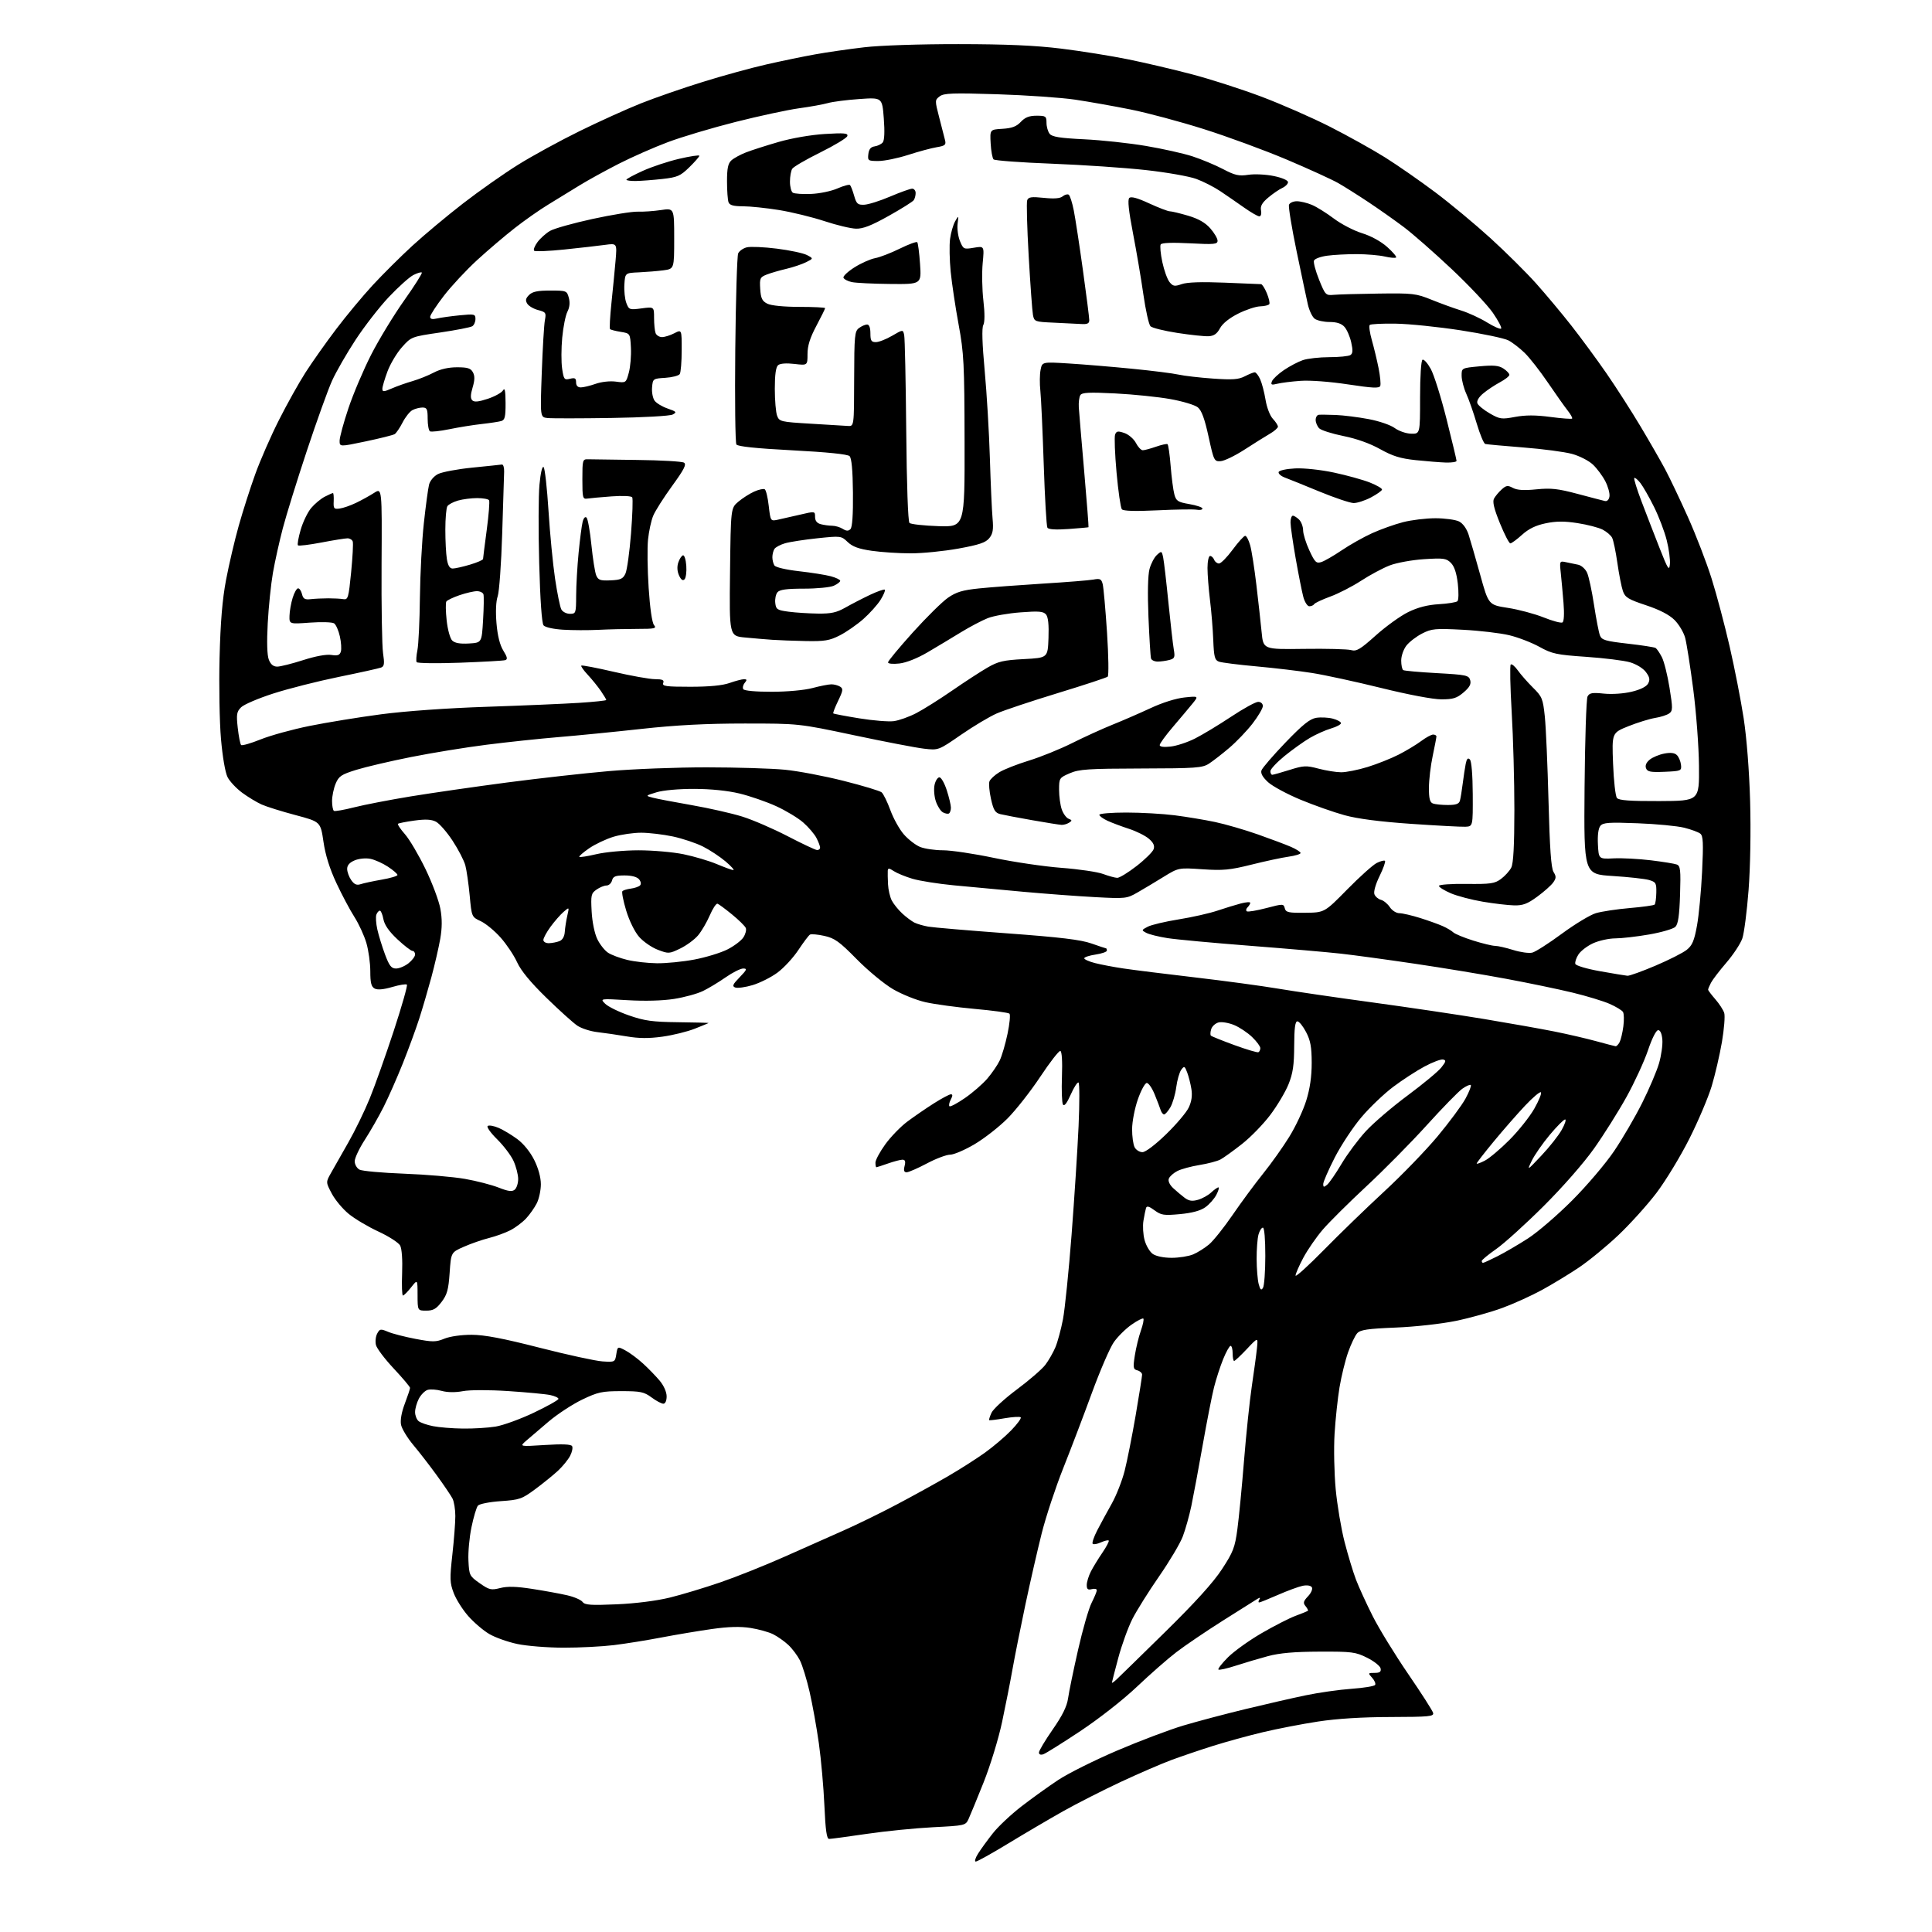 <?xml version="1.0" encoding="UTF-8" standalone="no"?>
<svg 
  version="1.1" 
  xmlns="http://www.w3.org/2000/svg" 
  xmlns:xlink="http://www.w3.org/1999/xlink" 
  xmlns:svg="http://www.w3.org/2000/svg"
  xmlns:rdf="http://www.w3.org/1999/02/22-rdf-syntax-ns#"
  xmlns:cc="http://creativecommons.org/ns#"
  xmlns:dc="http://purl.org/dc/elements/1.1/"
  viewBox="0 0 768 768"
  width="768"
  height="768"
>
<style>svg {background-color: white; }</style>"
<path stroke="none" fill="black" fill-rule="evenodd" d="M387.88,740.00C387.29,740.00 387.71,738.56 388.83,736.80C389.94,735.04 392.57,731.42 394.68,728.75C396.78,726.08 401.88,721.29 406.00,718.10C410.12,714.91 416.72,710.17 420.67,707.56C424.61,704.95 435.16,699.69 444.12,695.86C453.07,692.03 464.92,687.56 470.45,685.91C475.98,684.27 487.02,681.34 495.00,679.41C502.98,677.48 513.77,675.00 519.00,673.92C524.22,672.83 532.45,671.66 537.28,671.32C542.12,670.98 546.32,670.29 546.63,669.78C546.94,669.28 546.41,668.00 545.44,666.94C543.75,665.07 543.78,665.00 546.42,665.00C548.47,665.00 549.07,664.57 548.82,663.25C548.65,662.29 546.25,660.38 543.50,659.00C538.86,656.68 537.49,656.50 524.50,656.55C514.46,656.59 508.66,657.10 504.00,658.35C500.43,659.31 494.66,661.02 491.19,662.15C487.71,663.28 484.63,663.97 484.34,663.67C484.05,663.38 485.76,661.18 488.15,658.79C490.54,656.40 496.55,652.09 501.50,649.22C506.45,646.34 512.52,643.24 515.00,642.32C517.48,641.40 519.68,640.51 519.89,640.35C520.11,640.18 519.70,639.35 519.00,638.49C517.92,637.20 518.08,636.55 519.96,634.54C521.22,633.21 521.89,631.63 521.48,630.97C521.05,630.27 519.59,630.03 517.83,630.38C516.22,630.71 511.81,632.33 508.04,633.98C504.26,635.64 500.88,637.00 500.52,637.00C500.17,637.00 500.20,636.48 500.60,635.85C501.08,635.06 500.86,634.96 499.90,635.54C499.13,636.00 492.97,639.89 486.20,644.17C479.44,648.45 471.11,654.09 467.70,656.70C464.29,659.30 457.22,665.50 451.98,670.47C446.52,675.65 436.93,683.17 429.48,688.12C422.34,692.86 415.71,697.01 414.75,697.34C413.68,697.71 413.00,697.44 413.00,696.65C413.00,695.94 415.46,691.82 418.46,687.51C422.36,681.90 424.11,678.34 424.58,675.08C424.93,672.56 426.72,663.90 428.55,655.84C430.38,647.77 432.80,639.35 433.94,637.13C435.07,634.90 436.00,632.65 436.00,632.13C436.00,631.61 435.10,631.42 434.00,631.71C432.45,632.11 432.00,631.74 432.00,630.07C432.00,628.88 432.74,626.46 433.64,624.70C434.54,622.94 436.61,619.56 438.24,617.18C439.86,614.80 440.98,612.65 440.73,612.39C440.47,612.14 439.07,612.47 437.63,613.12C436.18,613.78 434.71,614.04 434.36,613.69C434.01,613.34 434.84,610.90 436.20,608.28C437.56,605.65 440.16,600.87 441.97,597.66C443.77,594.44 446.07,588.59 447.07,584.66C448.07,580.72 450.04,570.79 451.45,562.59C452.85,554.39 454.00,547.13 454.00,546.46C454.00,545.78 453.16,545.01 452.13,544.74C450.46,544.31 450.35,543.69 451.12,538.78C451.59,535.77 452.66,531.37 453.50,529.00C454.34,526.63 454.79,524.45 454.50,524.16C454.21,523.88 452.08,524.97 449.76,526.60C447.45,528.22 444.30,531.34 442.77,533.53C441.23,535.71 437.31,544.80 434.04,553.71C430.78,562.63 425.64,576.13 422.62,583.71C419.60,591.30 415.76,602.90 414.10,609.50C412.44,616.10 409.50,628.92 407.58,638.00C405.66,647.08 403.37,658.55 402.49,663.50C401.62,668.45 399.75,677.90 398.35,684.50C396.93,691.18 393.67,701.82 391.01,708.50C388.37,715.10 385.67,721.67 385.01,723.10C383.84,725.65 383.56,725.71 370.95,726.35C363.87,726.71 351.97,727.90 344.49,729.00C337.01,730.10 330.31,731.00 329.59,731.00C328.63,731.00 328.15,727.63 327.71,717.75C327.39,710.46 326.40,699.33 325.51,693.00C324.62,686.67 322.96,677.45 321.82,672.50C320.68,667.55 318.95,661.92 317.97,660.00C316.99,658.08 314.90,655.31 313.34,653.86C311.78,652.41 309.09,650.52 307.36,649.65C305.63,648.77 301.58,647.65 298.36,647.14C294.26,646.50 289.65,646.62 283.00,647.56C277.77,648.30 268.77,649.81 263.00,650.91C257.23,652.02 248.69,653.39 244.03,653.96C239.37,654.53 230.37,654.99 224.03,654.98C217.69,654.97 209.41,654.31 205.64,653.51C201.86,652.71 196.84,650.93 194.49,649.54C192.13,648.16 188.38,644.96 186.15,642.43C183.92,639.90 181.32,635.79 180.37,633.29C178.81,629.22 178.75,627.61 179.81,618.07C180.47,612.21 181.00,605.26 181.00,602.64C181.00,600.01 180.49,596.89 179.87,595.68C179.24,594.48 176.45,590.35 173.65,586.50C170.86,582.65 166.65,577.20 164.29,574.40C161.94,571.59 159.75,567.98 159.42,566.37C159.06,564.55 159.62,561.38 160.92,557.97C162.06,554.96 163.00,552.14 163.00,551.71C163.00,551.28 160.09,547.83 156.54,544.04C152.99,540.26 149.80,536.04 149.45,534.67C149.11,533.31 149.33,531.26 149.94,530.12C150.96,528.21 151.29,528.16 154.27,529.42C156.05,530.17 160.96,531.43 165.18,532.23C172.03,533.53 173.28,533.52 176.68,532.13C178.91,531.23 183.42,530.59 187.50,530.60C192.59,530.62 199.96,532.02 214.50,535.74C225.50,538.55 236.75,541.00 239.49,541.18C244.41,541.50 244.50,541.45 244.99,538.33C245.50,535.17 245.50,535.17 248.63,536.83C250.36,537.75 253.51,540.09 255.63,542.04C257.76,543.98 260.74,547.06 262.25,548.86C263.87,550.81 265.00,553.35 265.00,555.08C265.00,556.82 264.47,558.00 263.69,558.00C262.98,558.00 260.86,556.88 259.00,555.50C256.01,553.29 254.61,553.00 247.03,553.00C239.35,553.00 237.71,553.35 231.45,556.35C227.61,558.19 221.59,562.13 218.08,565.10C214.57,568.07 210.52,571.52 209.10,572.77C206.50,575.05 206.50,575.05 216.62,574.41C223.49,573.97 226.95,574.11 227.41,574.85C227.78,575.45 227.43,577.19 226.63,578.72C225.83,580.25 223.67,582.90 221.84,584.61C220.00,586.32 215.93,589.62 212.79,591.95C207.46,595.90 206.54,596.22 199.04,596.73C194.49,597.05 190.56,597.83 189.97,598.53C189.40,599.22 188.26,603.04 187.43,607.04C186.59,611.03 186.04,617.02 186.21,620.35C186.49,626.21 186.64,626.51 190.68,629.35C194.49,632.02 195.21,632.19 198.85,631.27C201.74,630.53 205.28,630.63 211.67,631.63C216.53,632.38 222.75,633.52 225.50,634.16C228.25,634.79 230.99,635.98 231.59,636.80C232.49,638.02 234.83,638.19 245.09,637.74C252.61,637.42 260.94,636.36 266.24,635.07C271.05,633.89 280.16,631.14 286.49,628.96C292.82,626.78 304.18,622.24 311.75,618.87C319.31,615.51 329.94,610.79 335.36,608.38C340.79,605.98 350.47,601.24 356.86,597.85C363.26,594.46 372.32,589.46 377.00,586.73C381.68,584.01 388.20,579.84 391.50,577.48C394.80,575.12 399.50,571.13 401.94,568.61C404.38,566.10 406.09,563.76 405.75,563.41C405.40,563.07 402.50,563.24 399.31,563.79C396.11,564.35 393.37,564.68 393.21,564.53C393.05,564.38 393.47,563.06 394.14,561.60C394.80,560.14 399.35,555.97 404.23,552.33C409.12,548.69 414.20,544.29 415.53,542.55C416.85,540.81 418.66,537.66 419.55,535.54C420.43,533.43 421.78,528.42 422.55,524.42C423.31,520.41 424.85,505.30 425.97,490.82C427.08,476.34 428.33,456.92 428.75,447.65C429.16,438.39 429.15,430.59 428.73,430.33C428.30,430.07 426.91,432.21 425.64,435.09C424.12,438.54 423.06,439.90 422.55,439.08C422.12,438.39 421.94,433.37 422.14,427.93C422.36,421.86 422.11,417.93 421.50,417.77C420.95,417.62 417.37,422.23 413.54,428.00C409.71,433.77 403.86,441.23 400.54,444.57C397.22,447.91 391.32,452.52 387.44,454.82C383.56,457.12 379.18,459.00 377.71,459.00C376.23,459.00 372.06,460.57 368.43,462.50C364.80,464.42 361.19,466.00 360.40,466.00C359.37,466.00 359.14,465.30 359.59,463.50C360.05,461.68 359.82,461.00 358.73,461.00C357.92,461.00 355.34,461.68 353.00,462.50C350.66,463.33 348.58,464.00 348.37,464.00C348.17,464.00 348.00,463.17 348.00,462.16C348.00,461.15 349.75,457.89 351.90,454.91C354.04,451.94 357.98,447.87 360.65,445.87C363.32,443.87 368.07,440.61 371.20,438.62C374.34,436.63 377.39,435.00 377.99,435.00C378.75,435.00 378.74,435.61 377.95,437.09C377.34,438.23 377.10,439.43 377.42,439.75C377.74,440.07 380.50,438.61 383.56,436.50C386.62,434.39 390.65,430.90 392.50,428.73C394.35,426.56 396.57,423.32 397.42,421.52C398.28,419.72 399.67,414.97 400.51,410.95C401.36,406.93 401.70,403.33 401.27,402.94C400.85,402.55 394.65,401.70 387.50,401.06C380.35,400.41 371.53,399.21 367.90,398.39C364.27,397.58 358.45,395.24 354.97,393.20C351.49,391.17 345.01,385.81 340.57,381.30C333.67,374.29 331.80,372.94 327.68,372.03C325.04,371.44 322.46,371.22 321.96,371.53C321.46,371.83 319.38,374.60 317.35,377.66C315.31,380.73 311.59,384.76 309.07,386.62C306.56,388.48 302.11,390.71 299.20,391.59C296.28,392.46 293.17,392.89 292.28,392.55C290.95,392.04 291.25,391.33 294.03,388.47C296.90,385.50 297.11,385.00 295.43,385.00C294.36,385.00 291.23,386.57 288.49,388.48C285.74,390.40 281.68,392.86 279.44,393.94C277.21,395.03 272.04,396.45 267.94,397.09C263.33,397.81 256.32,398.00 249.50,397.59C238.50,396.94 238.50,396.94 240.56,399.00C241.70,400.14 245.95,402.23 250.01,403.64C256.23,405.80 259.32,406.23 269.61,406.35C276.33,406.43 281.76,406.57 281.67,406.67C281.57,406.76 279.09,407.78 276.15,408.94C273.21,410.10 267.44,411.52 263.32,412.09C257.94,412.84 253.96,412.81 249.17,411.99C245.50,411.37 240.25,410.60 237.50,410.29C234.75,409.98 231.15,408.82 229.50,407.72C227.85,406.61 222.30,401.61 217.17,396.60C210.89,390.48 207.08,385.86 205.55,382.50C204.30,379.75 201.35,375.34 199.00,372.70C196.66,370.05 193.11,367.13 191.12,366.19C187.50,364.50 187.50,364.50 186.71,356.00C186.27,351.32 185.49,345.93 184.98,344.00C184.46,342.07 182.19,337.68 179.93,334.24C177.67,330.79 174.70,327.38 173.33,326.66C171.50,325.70 169.20,325.58 164.74,326.19C161.39,326.65 158.44,327.23 158.19,327.48C157.94,327.73 159.20,329.60 161.00,331.65C162.79,333.69 166.45,339.89 169.13,345.43C171.81,350.97 174.48,358.08 175.05,361.23C175.79,365.28 175.77,368.80 175.00,373.23C174.39,376.68 172.81,383.55 171.47,388.50C170.13,393.45 167.96,400.88 166.63,405.00C165.30,409.12 162.36,417.13 160.10,422.79C157.83,428.45 154.42,436.19 152.51,439.98C150.60,443.77 147.23,449.67 145.02,453.09C142.81,456.51 141.00,460.35 141.00,461.62C141.00,462.89 141.86,464.39 142.90,464.95C143.95,465.51 151.94,466.23 160.65,466.56C169.37,466.89 180.25,467.82 184.84,468.63C189.42,469.43 195.43,470.99 198.20,472.08C202.06,473.60 203.55,473.79 204.61,472.91C205.38,472.27 205.99,470.35 205.98,468.63C205.97,466.91 205.14,463.70 204.14,461.50C203.14,459.30 200.19,455.41 197.59,452.85C194.96,450.25 193.32,447.92 193.89,447.57C194.45,447.22 196.39,447.57 198.21,448.35C200.02,449.13 203.35,451.12 205.61,452.79C208.10,454.62 210.77,457.91 212.36,461.10C214.00,464.38 215.00,468.05 215.00,470.75C215.00,473.14 214.27,476.54 213.39,478.30C212.50,480.06 210.59,482.78 209.14,484.34C207.69,485.90 204.87,488.02 202.88,489.04C200.90,490.07 197.07,491.45 194.38,492.13C191.70,492.80 187.20,494.36 184.40,495.60C179.30,497.84 179.30,497.84 178.74,505.96C178.28,512.68 177.73,514.66 175.54,517.53C173.43,520.31 172.21,521.00 169.45,521.00C166.00,521.00 166.00,521.00 165.99,514.75C165.98,508.50 165.98,508.50 163.42,511.75C162.01,513.54 160.55,515.00 160.18,515.00C159.80,515.00 159.66,511.00 159.85,506.11C160.05,500.78 159.74,496.39 159.07,495.13C158.45,493.98 154.58,491.48 150.47,489.58C146.36,487.68 141.03,484.52 138.63,482.55C136.23,480.59 133.19,476.95 131.88,474.46C129.50,469.95 129.50,469.95 131.60,466.23C132.75,464.18 135.86,458.71 138.50,454.08C141.14,449.46 144.97,441.58 147.00,436.58C149.04,431.59 153.32,419.52 156.53,409.76C159.73,400.00 162.08,391.75 161.75,391.41C161.41,391.08 158.78,391.50 155.90,392.35C152.44,393.36 150.06,393.57 148.93,392.96C147.59,392.25 147.20,390.70 147.20,386.12C147.20,382.86 146.50,377.79 145.64,374.85C144.78,371.91 142.64,367.25 140.88,364.50C139.12,361.75 135.89,355.68 133.71,351.00C131.04,345.30 129.35,339.89 128.58,334.58C127.42,326.66 127.42,326.66 117.46,324.01C111.98,322.56 105.92,320.66 104.00,319.80C102.08,318.94 98.60,316.84 96.29,315.14C93.97,313.43 91.36,310.66 90.48,308.97C89.54,307.15 88.47,300.93 87.84,293.70C87.26,286.99 87.01,272.50 87.28,261.50C87.64,247.23 88.38,238.35 89.86,230.50C91.01,224.45 93.27,214.78 94.90,209.00C96.52,203.22 99.47,194.00 101.46,188.50C103.44,183.00 107.67,173.32 110.87,167.00C114.06,160.68 118.84,152.12 121.49,148.00C124.14,143.88 129.59,136.16 133.61,130.86C137.62,125.56 144.17,117.68 148.16,113.36C152.16,109.04 159.26,101.97 163.96,97.66C168.66,93.35 177.71,85.79 184.08,80.86C190.45,75.93 200.28,69.02 205.93,65.50C211.57,61.98 222.58,55.96 230.38,52.13C238.18,48.29 249.16,43.33 254.77,41.09C260.38,38.86 271.45,35.02 279.37,32.56C287.29,30.10 298.66,26.97 304.64,25.62C310.61,24.26 319.32,22.46 324.00,21.62C328.68,20.77 337.45,19.51 343.50,18.80C349.88,18.05 365.62,17.53 381.00,17.54C400.11,17.56 411.50,18.06 421.85,19.33C429.74,20.30 441.66,22.21 448.35,23.57C455.03,24.92 466.44,27.60 473.71,29.51C480.97,31.41 493.40,35.41 501.32,38.38C509.25,41.36 521.56,46.76 528.69,50.38C535.81,54.00 545.65,59.48 550.57,62.56C555.48,65.64 564.45,71.87 570.50,76.41C576.55,80.95 586.45,89.18 592.50,94.69C598.55,100.20 606.68,108.27 610.57,112.61C614.45,116.95 620.81,124.55 624.69,129.50C628.57,134.45 634.87,143.01 638.68,148.53C642.49,154.05 648.55,163.50 652.15,169.53C655.75,175.56 660.14,183.20 661.90,186.50C663.67,189.80 667.74,198.35 670.95,205.50C674.16,212.65 678.41,223.68 680.39,230.00C682.38,236.32 685.60,248.47 687.56,257.00C689.52,265.52 692.03,278.35 693.13,285.50C694.34,293.39 695.35,306.36 695.70,318.50C696.03,330.34 695.78,344.78 695.08,353.88C694.43,362.35 693.31,370.97 692.60,373.04C691.88,375.12 689.04,379.44 686.27,382.66C683.51,385.87 680.75,389.48 680.13,390.68C679.51,391.89 679.00,393.11 679.00,393.40C679.00,393.69 680.29,395.41 681.87,397.22C683.44,399.02 685.04,401.48 685.41,402.68C685.78,403.87 685.37,409.05 684.50,414.18C683.62,419.30 681.79,427.21 680.43,431.74C679.06,436.27 675.05,445.72 671.51,452.74C667.97,459.76 662.10,469.42 658.46,474.22C654.81,479.02 647.99,486.58 643.30,491.02C638.60,495.46 631.55,501.25 627.63,503.87C623.71,506.50 617.12,510.50 612.99,512.76C608.87,515.02 601.76,518.24 597.21,519.92C592.65,521.60 584.33,523.92 578.71,525.08C572.94,526.26 562.53,527.42 554.77,527.73C543.57,528.19 540.76,528.61 539.50,530.00C538.65,530.94 537.02,534.36 535.88,537.59C534.75,540.82 533.22,547.07 532.48,551.48C531.75,555.89 530.86,564.23 530.51,570.00C530.16,575.77 530.37,585.67 530.96,592.00C531.56,598.33 533.15,607.77 534.50,613.00C535.85,618.23 537.90,624.98 539.05,628.00C540.21,631.02 543.20,637.55 545.70,642.50C548.20,647.45 554.52,657.75 559.75,665.39C564.98,673.03 569.45,680.00 569.68,680.89C570.06,682.32 568.20,682.50 552.80,682.54C541.55,682.56 531.48,683.19 524.00,684.33C517.67,685.29 507.77,687.21 502.00,688.58C496.23,689.95 487.23,692.43 482.00,694.08C476.77,695.73 469.35,698.26 465.50,699.69C461.65,701.12 452.68,705.00 445.56,708.32C438.45,711.64 428.10,716.90 422.56,720.02C417.03,723.14 407.20,728.91 400.73,732.85C394.26,736.78 388.48,740.00 387.88,740.00zM443.75,667.70C444.71,666.81 453.43,658.30 463.11,648.79C475.10,637.01 482.33,629.03 485.75,623.78C490.22,616.94 490.91,615.15 491.89,607.79C492.50,603.23 493.69,590.95 494.53,580.50C495.37,570.05 496.76,556.77 497.62,551.00C498.48,545.23 499.40,538.48 499.65,536.00C500.12,531.50 500.12,531.50 495.65,536.25C493.19,538.86 490.91,541.00 490.59,541.00C490.26,541.00 490.00,539.65 490.00,538.00C490.00,536.35 489.63,535.00 489.18,535.00C488.74,535.00 487.41,537.36 486.24,540.25C485.06,543.14 483.42,548.20 482.59,551.50C481.76,554.80 479.73,565.15 478.08,574.50C476.43,583.85 474.40,594.72 473.58,598.64C472.75,602.57 471.22,608.04 470.17,610.78C469.13,613.53 464.89,620.67 460.75,626.64C456.61,632.61 451.84,640.23 450.14,643.56C448.45,646.90 445.92,653.87 444.53,659.06C443.14,664.25 442.00,668.68 442.00,668.90C442.00,669.13 442.79,668.58 443.75,667.70zM184.00,567.88C188.12,567.94 193.98,567.58 197.01,567.09C200.04,566.59 206.90,564.09 212.26,561.54C217.62,558.98 222.00,556.52 222.00,556.07C222.00,555.62 220.54,554.94 218.75,554.56C216.96,554.17 209.47,553.47 202.10,552.98C194.26,552.47 186.75,552.48 183.97,553.01C180.99,553.57 177.88,553.53 175.58,552.90C173.57,552.34 171.04,552.17 169.95,552.51C168.87,552.86 167.31,554.44 166.49,556.02C165.67,557.60 165.00,559.99 165.00,561.33C165.00,562.66 165.63,564.28 166.39,564.91C167.16,565.55 169.75,566.45 172.14,566.92C174.54,567.40 179.88,567.83 184.00,567.88zM502.05,511.95C502.56,511.15 502.98,505.44 502.98,499.25C502.99,492.55 502.60,488.00 502.02,488.00C501.48,488.00 500.69,489.24 500.27,490.75C499.85,492.26 499.51,496.65 499.53,500.50C499.55,504.35 499.92,508.83 500.35,510.45C500.96,512.74 501.34,513.07 502.05,511.95zM526.25,496.88C532.44,490.57 543.23,480.12 550.23,473.65C557.24,467.18 566.78,457.31 571.45,451.72C576.11,446.12 581.12,439.37 582.56,436.71C584.01,434.04 584.95,431.62 584.66,431.32C584.36,431.03 582.84,431.69 581.28,432.80C579.72,433.91 573.33,440.46 567.09,447.36C560.84,454.26 550.05,465.18 543.11,471.62C536.18,478.07 528.40,485.79 525.83,488.78C523.26,491.78 519.77,496.83 518.08,500.00C516.39,503.18 515.00,506.36 515.00,507.06C515.00,507.76 520.06,503.18 526.25,496.88zM589.53,502.00C589.83,502.00 592.41,500.82 595.28,499.37C598.15,497.92 603.62,494.73 607.43,492.27C611.25,489.81 619.15,483.01 624.99,477.15C630.86,471.27 638.33,462.47 641.68,457.50C645.02,452.55 650.02,443.97 652.79,438.43C655.57,432.88 658.58,425.81 659.48,422.71C660.39,419.60 660.98,415.36 660.81,413.28C660.62,410.92 659.99,409.50 659.15,409.50C658.35,409.50 656.69,412.77 655.10,417.50C653.61,421.90 649.78,430.23 646.59,436.00C643.39,441.77 637.59,451.00 633.70,456.50C629.54,462.37 621.22,471.87 613.56,479.50C606.38,486.65 597.92,494.30 594.77,496.50C591.62,498.70 589.03,500.84 589.02,501.25C589.01,501.66 589.24,502.00 589.53,502.00zM465.75,500.00C468.67,500.00 472.51,499.39 474.28,498.65C476.05,497.91 478.91,496.11 480.64,494.66C482.36,493.20 486.57,487.93 489.98,482.95C493.40,477.96 498.84,470.59 502.08,466.56C505.32,462.54 510.02,455.93 512.52,451.87C515.03,447.82 518.06,441.35 519.25,437.50C520.73,432.76 521.42,427.92 521.42,422.50C521.41,416.18 520.94,413.61 519.18,410.25C517.96,407.91 516.41,406.00 515.73,406.00C514.84,406.00 514.49,408.72 514.46,415.75C514.43,423.42 513.95,426.68 512.21,431.00C511.00,434.02 507.74,439.51 504.97,443.18C502.21,446.85 497.13,452.08 493.68,454.78C490.23,457.49 486.40,460.25 485.15,460.92C483.91,461.58 480.16,462.57 476.81,463.11C473.47,463.65 469.50,464.73 467.99,465.51C466.48,466.29 464.97,467.64 464.63,468.52C464.26,469.49 464.94,470.97 466.37,472.31C467.66,473.51 469.72,475.24 470.94,476.16C472.64,477.41 473.91,477.60 476.25,476.93C477.94,476.44 480.29,475.14 481.47,474.02C482.66,472.91 483.95,472.00 484.34,472.00C484.73,472.00 484.37,473.31 483.54,474.92C482.71,476.53 480.73,478.77 479.14,479.90C477.20,481.28 473.87,482.18 469.07,482.63C462.65,483.23 461.58,483.06 458.93,481.11C456.77,479.51 455.86,479.27 455.56,480.21C455.34,480.92 454.88,483.18 454.54,485.24C454.19,487.29 454.40,490.76 454.99,492.95C455.58,495.14 457.04,497.62 458.25,498.46C459.56,499.38 462.60,500.00 465.75,500.00zM527.56,470.95C528.41,470.24 530.99,466.51 533.28,462.65C535.57,458.79 539.93,452.94 542.97,449.64C546.01,446.35 553.50,439.94 559.61,435.42C565.71,430.89 571.72,425.91 572.95,424.34C574.84,421.95 574.94,421.45 573.62,421.18C572.75,421.00 569.44,422.25 566.27,423.95C563.10,425.64 557.51,429.27 553.85,432.02C550.20,434.76 544.49,440.20 541.18,444.12C537.86,448.03 533.09,455.25 530.57,460.17C528.06,465.09 526.00,469.82 526.00,470.68C526.00,471.98 526.26,472.03 527.56,470.95zM612.71,459.38C615.90,456.01 619.54,451.40 620.81,449.13C622.09,446.86 622.69,445.00 622.15,445.00C621.61,445.00 618.86,447.77 616.02,451.16C613.19,454.55 609.99,459.16 608.90,461.41C606.93,465.49 606.95,465.48 612.71,459.38zM590.25,461.37C592.04,460.45 596.45,456.73 600.06,453.10C603.67,449.47 608.11,443.89 609.92,440.69C611.73,437.50 612.91,434.58 612.54,434.20C612.17,433.83 609.31,436.25 606.18,439.58C603.06,442.90 597.46,449.30 593.75,453.80C590.04,458.29 587.00,462.22 587.00,462.51C587.00,462.81 588.46,462.30 590.25,461.37zM454.14,458.00C455.36,458.00 459.25,455.06 463.54,450.89C467.58,446.98 471.63,442.20 472.54,440.26C473.67,437.88 474.02,435.51 473.60,432.93C473.27,430.83 472.51,427.85 471.92,426.31C470.93,423.72 470.75,423.64 469.55,425.27C468.84,426.24 467.94,429.37 467.57,432.22C467.19,435.07 466.13,438.66 465.22,440.20C464.31,441.74 463.20,443.00 462.75,443.00C462.30,443.00 461.68,442.21 461.37,441.25C461.07,440.29 459.99,437.48 458.98,435.00C457.97,432.52 456.57,430.50 455.87,430.50C455.16,430.50 453.57,433.43 452.32,437.00C451.07,440.57 450.04,445.89 450.03,448.82C450.01,451.74 450.47,455.00 451.04,456.07C451.60,457.13 453.00,458.00 454.14,458.00zM500.25,418.27C500.66,418.06 501.00,417.32 501.00,416.64C501.00,415.95 499.54,413.98 497.75,412.25C495.96,410.52 492.75,408.37 490.61,407.48C488.47,406.59 485.68,406.11 484.42,406.43C483.16,406.75 481.84,407.94 481.48,409.08C481.11,410.22 481.06,411.39 481.35,411.68C481.64,411.98 485.85,413.67 490.69,415.44C495.54,417.21 499.84,418.49 500.25,418.27zM642.21,415.90C642.61,415.96 643.33,415.21 643.83,414.25C644.32,413.29 644.99,410.46 645.31,407.98C645.63,405.49 645.57,402.92 645.16,402.27C644.76,401.61 642.38,400.17 639.87,399.06C637.36,397.95 630.73,395.94 625.13,394.58C619.53,393.22 607.64,390.75 598.72,389.09C589.80,387.42 573.50,384.73 562.50,383.11C551.50,381.48 538.23,379.67 533.00,379.09C527.77,378.50 511.57,377.10 497.00,375.97C482.43,374.84 467.62,373.47 464.11,372.92C460.59,372.37 456.80,371.43 455.68,370.83C453.70,369.77 453.71,369.71 456.23,368.39C457.65,367.64 463.19,366.33 468.55,365.47C473.90,364.61 480.80,363.05 483.89,362.01C486.97,360.98 491.19,359.68 493.25,359.14C495.31,358.60 497.00,358.48 497.00,358.88C497.00,359.28 496.51,360.09 495.91,360.69C495.31,361.29 495.20,362.00 495.66,362.28C496.12,362.55 499.59,361.97 503.37,360.98C510.05,359.23 510.25,359.23 510.72,361.05C511.15,362.69 512.18,362.92 518.86,362.84C526.50,362.76 526.50,362.76 535.50,353.61C540.45,348.57 545.74,343.83 547.25,343.06C548.76,342.29 550.24,341.91 550.55,342.21C550.85,342.51 549.88,345.24 548.40,348.26C546.82,351.48 545.97,354.48 546.35,355.48C546.71,356.42 547.89,357.42 548.96,357.70C550.03,357.98 551.61,359.29 552.48,360.60C553.35,361.93 555.04,363.01 556.27,363.01C557.50,363.02 561.20,363.88 564.50,364.91C567.80,365.95 571.85,367.40 573.50,368.14C575.15,368.87 577.05,370.00 577.72,370.64C578.39,371.27 581.95,372.74 585.64,373.90C589.32,375.05 593.23,376.00 594.33,376.00C595.43,376.00 598.67,376.74 601.53,377.64C604.39,378.54 607.81,379.01 609.12,378.68C610.43,378.34 615.72,374.96 620.88,371.15C626.04,367.35 632.12,363.68 634.38,363.00C636.64,362.33 642.69,361.41 647.83,360.97C652.96,360.53 657.42,359.91 657.74,359.59C658.06,359.27 658.37,357.13 658.41,354.84C658.49,351.05 658.24,350.60 655.50,349.81C653.85,349.33 647.35,348.62 641.05,348.22C629.61,347.50 629.61,347.50 629.89,313.02C630.05,294.06 630.58,277.78 631.08,276.84C631.83,275.44 632.96,275.24 637.55,275.72C640.80,276.05 645.41,275.74 648.62,274.97C652.10,274.14 654.50,272.94 655.16,271.70C655.97,270.19 655.77,269.16 654.26,267.14C653.14,265.64 650.44,263.99 647.92,263.26C645.50,262.56 637.67,261.59 630.51,261.10C618.76,260.29 616.96,259.91 611.96,257.14C608.91,255.45 603.51,253.37 599.96,252.51C596.41,251.66 588.09,250.68 581.49,250.34C570.53,249.77 569.11,249.90 565.33,251.83C563.05,252.99 560.25,255.14 559.09,256.61C557.93,258.09 557.00,260.73 557.00,262.58C557.00,264.39 557.36,266.11 557.81,266.38C558.25,266.66 564.29,267.20 571.23,267.58C582.90,268.23 583.88,268.44 584.43,270.39C584.86,271.95 584.17,273.22 581.79,275.25C579.11,277.54 577.64,278.00 572.95,278.00C569.64,278.00 559.79,276.14 549.04,273.48C538.98,271.00 526.65,268.32 521.63,267.53C516.61,266.73 506.65,265.55 499.50,264.90C492.35,264.26 485.62,263.40 484.55,263.02C482.88,262.41 482.56,261.17 482.29,254.40C482.12,250.06 481.54,242.91 480.99,238.53C480.45,234.14 480.00,228.40 480.00,225.78C480.00,223.15 480.46,221.00 481.03,221.00C481.60,221.00 482.32,221.68 482.64,222.50C482.95,223.32 483.83,224.00 484.58,224.00C485.32,224.00 487.77,221.53 490.00,218.50C492.23,215.48 494.48,213.00 494.98,213.00C495.49,213.00 496.38,214.69 496.96,216.75C497.54,218.81 498.65,225.90 499.43,232.50C500.22,239.10 501.15,247.57 501.52,251.33C502.18,258.16 502.18,258.16 518.34,257.94C527.23,257.81 535.65,258.03 537.06,258.42C539.25,259.02 540.67,258.17 546.90,252.59C550.91,249.00 556.71,244.82 559.79,243.31C563.65,241.43 567.45,240.45 571.95,240.18C575.55,239.97 578.89,239.43 579.36,238.99C579.83,238.54 579.89,235.39 579.50,231.98C579.01,227.79 578.12,225.12 576.75,223.75C574.93,221.93 573.86,221.78 566.08,222.28C561.30,222.59 555.21,223.70 552.47,224.75C549.74,225.80 544.61,228.54 541.08,230.84C537.56,233.13 532.03,235.98 528.80,237.15C525.58,238.33 522.70,239.68 522.41,240.15C522.12,240.62 521.25,241.00 520.48,241.00C519.71,241.00 518.63,239.32 518.08,237.25C517.53,235.19 516.16,228.28 515.04,221.91C513.92,215.53 513.00,209.12 513.00,207.66C513.00,206.20 513.42,205.00 513.93,205.00C514.44,205.00 515.56,205.71 516.43,206.57C517.29,207.44 518.00,209.35 518.01,210.82C518.02,212.29 519.13,215.89 520.50,218.82C522.68,223.51 523.24,224.06 525.24,223.43C526.48,223.04 530.14,220.93 533.36,218.75C536.59,216.56 542.01,213.51 545.42,211.96C548.83,210.42 554.35,208.44 557.70,207.58C561.05,206.71 566.87,206.01 570.64,206.01C574.41,206.02 578.62,206.60 580.00,207.29C581.52,208.06 583.00,210.10 583.79,212.52C584.50,214.71 586.57,221.89 588.40,228.47C591.71,240.45 591.71,240.45 599.40,241.64C603.64,242.29 610.03,244.00 613.61,245.43C617.19,246.87 620.57,247.77 621.11,247.43C621.71,247.06 621.87,243.96 621.52,239.66C621.20,235.72 620.71,230.35 620.43,227.72C619.93,223.04 619.97,222.95 622.46,223.47C623.86,223.76 626.05,224.21 627.33,224.48C628.61,224.74 630.21,226.16 630.88,227.64C631.56,229.12 632.80,234.87 633.64,240.41C634.49,245.96 635.55,251.44 636.00,252.60C636.71,254.42 638.16,254.85 647.02,255.86C652.63,256.49 657.62,257.27 658.12,257.57C658.61,257.88 659.73,259.51 660.61,261.21C661.49,262.91 662.86,268.38 663.66,273.37C664.98,281.56 664.97,282.55 663.54,283.59C662.67,284.23 660.15,285.04 657.95,285.39C655.74,285.75 650.97,287.22 647.34,288.67C640.74,291.32 640.74,291.32 641.22,303.62C641.48,310.39 642.17,316.50 642.76,317.21C643.56,318.17 647.90,318.48 659.67,318.44C675.50,318.37 675.50,318.37 675.37,304.44C675.30,296.77 674.27,283.07 673.09,274.00C671.91,264.93 670.46,255.73 669.88,253.56C669.30,251.39 667.40,248.20 665.66,246.47C663.56,244.37 659.76,242.41 654.33,240.60C647.25,238.25 646.02,237.50 645.13,234.96C644.57,233.35 643.58,228.31 642.93,223.76C642.28,219.22 641.34,214.72 640.84,213.76C640.35,212.80 638.65,211.35 637.07,210.53C635.49,209.72 631.01,208.55 627.11,207.95C621.85,207.13 618.59,207.15 614.42,208.02C610.48,208.84 607.68,210.20 605.03,212.59C602.96,214.47 600.86,216.00 600.38,216.00C599.89,216.00 598.03,212.39 596.23,207.97C593.89,202.21 593.23,199.45 593.89,198.21C594.40,197.26 595.76,195.62 596.92,194.58C598.73,192.94 599.35,192.85 601.40,193.95C603.09,194.85 605.83,195.02 610.76,194.52C616.54,193.94 619.33,194.25 627.12,196.33C632.28,197.70 637.16,198.98 637.98,199.16C638.86,199.37 639.59,198.63 639.79,197.33C639.97,196.13 639.23,193.43 638.15,191.33C637.07,189.22 634.85,186.24 633.23,184.70C631.60,183.15 627.87,181.24 624.89,180.43C621.93,179.62 613.20,178.47 605.50,177.87C597.80,177.27 591.02,176.64 590.42,176.49C589.83,176.33 588.31,172.68 587.03,168.39C585.76,164.09 583.89,158.76 582.88,156.54C581.87,154.32 581.03,151.10 581.02,149.39C581.00,146.29 581.00,146.29 588.14,145.62C593.74,145.10 595.80,145.29 597.64,146.50C598.94,147.35 600.00,148.48 600.00,149.00C600.00,149.53 598.31,150.86 596.25,151.96C594.19,153.06 591.20,155.05 589.61,156.38C587.82,157.87 586.94,159.39 587.29,160.32C587.61,161.16 589.82,162.96 592.19,164.33C596.20,166.64 596.90,166.74 602.28,165.73C606.43,164.96 610.39,164.96 616.28,165.74C620.80,166.34 624.69,166.63 624.93,166.40C625.17,166.16 624.39,164.74 623.20,163.23C622.01,161.73 618.47,156.73 615.34,152.13C612.22,147.53 608.05,142.20 606.08,140.28C604.11,138.37 601.19,136.12 599.60,135.30C598.00,134.47 589.45,132.67 580.60,131.30C571.74,129.94 560.15,128.74 554.84,128.66C549.52,128.57 544.87,128.80 544.49,129.18C544.12,129.55 544.49,132.25 545.32,135.18C546.15,138.10 547.36,143.11 548.00,146.31C548.64,149.51 548.95,152.70 548.68,153.40C548.29,154.42 545.67,154.29 535.84,152.80C528.66,151.71 520.78,151.12 517.00,151.39C513.42,151.64 509.26,152.17 507.74,152.55C505.43,153.12 505.08,152.97 505.61,151.58C505.96,150.67 508.10,148.67 510.37,147.12C512.64,145.58 516.03,143.80 517.90,143.16C519.77,142.52 524.49,141.99 528.40,141.98C532.30,141.98 536.08,141.60 536.79,141.15C537.77,140.53 537.85,139.31 537.13,136.09C536.61,133.76 535.40,130.99 534.44,129.93C533.25,128.61 531.37,128.00 528.54,128.00C526.25,128.00 523.60,127.42 522.63,126.72C521.67,126.02 520.43,123.43 519.88,120.97C519.32,118.51 517.30,108.91 515.37,99.64C513.45,90.36 512.11,82.15 512.40,81.39C512.70,80.62 514.09,80.00 515.50,80.00C516.91,80.00 519.60,80.64 521.48,81.43C523.35,82.21 527.28,84.66 530.20,86.86C533.13,89.07 538.17,91.69 541.41,92.69C544.96,93.78 548.93,95.95 551.40,98.15C553.66,100.16 555.26,102.05 554.97,102.35C554.68,102.64 552.66,102.48 550.47,101.97C548.29,101.46 543.30,101.04 539.39,101.02C535.48,101.01 530.15,101.29 527.55,101.65C524.95,102.00 522.60,102.88 522.32,103.60C522.05,104.32 522.96,107.74 524.36,111.21C526.82,117.29 527.01,117.49 530.20,117.20C532.02,117.03 540.02,116.80 548.00,116.70C561.59,116.51 562.91,116.66 569.00,119.13C572.58,120.58 577.88,122.51 580.79,123.42C583.70,124.32 588.33,126.45 591.09,128.15C593.84,129.85 596.38,130.96 596.72,130.62C597.06,130.28 595.59,127.48 593.47,124.39C591.34,121.30 583.96,113.46 577.05,106.95C570.15,100.45 561.58,92.93 558.00,90.24C554.42,87.55 548.12,83.11 544.00,80.37C539.88,77.63 534.48,74.22 532.00,72.80C529.52,71.38 520.30,67.17 511.50,63.44C502.70,59.72 487.85,54.26 478.50,51.31C469.15,48.35 456.04,44.84 449.36,43.51C442.68,42.17 432.78,40.42 427.36,39.61C421.94,38.81 408.05,37.84 396.50,37.47C378.68,36.90 375.20,37.03 373.53,38.30C371.61,39.76 371.60,39.93 373.34,46.65C374.31,50.42 375.36,54.48 375.66,55.69C376.14,57.58 375.70,57.96 372.35,58.52C370.23,58.87 365.12,60.25 361.00,61.58C356.87,62.91 351.55,64.00 349.18,64.00C345.07,64.00 344.88,63.87 345.18,61.25C345.41,59.31 346.14,58.41 347.68,58.19C348.87,58.02 350.33,57.31 350.91,56.61C351.58,55.80 351.73,52.33 351.32,47.03C350.68,38.73 350.68,38.73 341.57,39.37C336.56,39.72 330.94,40.44 329.08,40.98C327.22,41.51 322.06,42.44 317.60,43.05C313.15,43.66 301.85,46.09 292.50,48.45C283.15,50.81 271.00,54.43 265.50,56.50C260.00,58.56 251.22,62.43 246.00,65.09C240.78,67.75 233.73,71.63 230.35,73.71C226.96,75.80 221.39,79.21 217.97,81.30C214.54,83.38 208.53,87.59 204.62,90.66C200.70,93.72 193.99,99.43 189.70,103.36C185.41,107.29 179.45,113.68 176.45,117.57C173.45,121.46 171.00,125.22 171.00,125.94C171.00,126.84 171.83,127.04 173.75,126.59C175.26,126.24 179.31,125.68 182.75,125.34C188.61,124.76 189.00,124.86 189.00,126.80C189.00,127.95 188.44,129.24 187.75,129.68C187.06,130.12 181.32,131.24 175.00,132.17C163.55,133.84 163.48,133.87 159.79,138.01C157.75,140.29 155.16,144.62 154.04,147.62C152.92,150.62 152.00,153.74 152.00,154.55C152.00,155.83 152.51,155.81 155.75,154.41C157.81,153.51 161.53,152.20 164.00,151.49C166.47,150.77 170.28,149.25 172.46,148.09C175.03,146.74 178.27,146.00 181.68,146.00C185.91,146.00 187.14,146.39 188.00,148.01C188.78,149.46 188.74,151.12 187.87,154.04C187.01,156.92 186.97,158.37 187.74,159.14C188.51,159.91 190.27,159.74 193.90,158.53C196.70,157.60 199.43,156.09 199.96,155.17C200.67,153.96 200.95,155.35 200.97,160.18C200.99,165.70 200.70,166.95 199.25,167.37C198.29,167.65 194.80,168.18 191.50,168.55C188.20,168.91 182.42,169.84 178.66,170.61C174.90,171.38 171.41,171.76 170.91,171.45C170.41,171.14 170.00,168.88 170.00,166.44C170.00,162.62 169.71,162.00 167.93,162.00C166.80,162.00 165.00,162.47 163.94,163.03C162.88,163.60 161.11,165.82 160.02,167.97C158.92,170.11 157.51,172.18 156.89,172.57C156.26,172.96 151.08,174.26 145.37,175.46C135.00,177.64 135.00,177.64 135.00,175.20C135.00,173.85 136.57,168.05 138.50,162.30C140.42,156.55 144.51,146.94 147.57,140.94C150.64,134.94 156.53,125.26 160.66,119.43C164.79,113.61 167.95,108.61 167.68,108.34C167.41,108.07 165.88,108.53 164.28,109.35C162.69,110.18 158.32,114.10 154.57,118.07C150.83,122.03 144.88,129.69 141.35,135.08C137.82,140.47 133.61,147.78 132.01,151.32C130.40,154.86 125.90,167.38 122.00,179.13C118.10,190.88 113.79,204.78 112.42,210.00C111.05,215.22 109.28,223.19 108.49,227.71C107.71,232.22 106.78,241.22 106.43,247.71C106.02,255.30 106.17,260.48 106.87,262.25C107.61,264.14 108.67,265.00 110.23,264.99C111.48,264.98 116.10,263.82 120.50,262.41C125.41,260.83 129.74,260.04 131.70,260.35C134.20,260.75 135.04,260.46 135.49,259.04C135.80,258.05 135.63,255.31 135.10,252.97C134.58,250.63 133.55,248.30 132.82,247.80C132.10,247.30 127.79,247.17 123.25,247.50C115.00,248.10 115.00,248.10 115.08,244.80C115.12,242.99 115.68,239.78 116.33,237.68C116.97,235.57 117.95,233.86 118.50,233.87C119.05,233.87 119.75,234.92 120.06,236.19C120.51,238.06 121.18,238.44 123.56,238.17C125.18,237.99 128.30,237.84 130.50,237.84C132.70,237.84 135.40,237.98 136.50,238.17C138.34,238.47 138.58,237.65 139.58,227.50C140.17,221.45 140.47,215.94 140.22,215.25C139.98,214.56 139.05,214.00 138.14,213.99C137.24,213.99 132.56,214.74 127.75,215.66C122.94,216.58 118.75,217.09 118.44,216.78C118.13,216.47 118.62,213.69 119.52,210.60C120.41,207.51 122.29,203.62 123.69,201.95C125.09,200.29 127.51,198.27 129.07,197.46C130.63,196.66 132.10,196.00 132.35,196.00C132.59,196.00 132.73,197.46 132.65,199.25C132.51,202.17 132.75,202.47 135.00,202.16C136.38,201.98 139.30,200.97 141.50,199.91C143.70,198.86 146.93,197.07 148.68,195.95C151.86,193.90 151.86,193.90 151.68,224.20C151.58,240.86 151.85,256.81 152.27,259.64C152.90,263.82 152.75,264.88 151.50,265.36C150.65,265.69 143.11,267.36 134.73,269.07C126.35,270.78 114.63,273.75 108.68,275.67C102.72,277.58 96.95,280.05 95.84,281.16C94.08,282.92 93.91,283.95 94.51,289.34C94.89,292.73 95.49,295.79 95.85,296.15C96.21,296.50 99.68,295.51 103.57,293.94C107.45,292.37 116.23,289.95 123.07,288.57C129.90,287.19 142.70,285.10 151.50,283.94C161.14,282.67 177.84,281.48 193.50,280.96C207.80,280.48 224.34,279.77 230.25,279.39C236.16,279.01 241.00,278.50 241.00,278.25C241.00,278.01 240.03,276.39 238.84,274.65C237.65,272.92 235.32,270.04 233.66,268.26C232.00,266.49 230.83,264.83 231.07,264.59C231.32,264.35 237.14,265.46 244.01,267.06C250.88,268.66 258.24,269.97 260.36,269.98C263.37,270.00 264.09,270.33 263.64,271.50C263.15,272.78 264.73,273.00 274.41,273.00C281.93,273.00 287.18,272.50 290.00,271.50C292.34,270.68 294.92,270.00 295.75,270.00C296.95,270.00 297.00,270.29 296.04,271.46C295.37,272.26 295.12,273.38 295.47,273.96C295.86,274.58 300.45,275.00 306.81,274.99C313.05,274.98 319.79,274.36 323.00,273.50C326.02,272.69 329.40,272.03 330.50,272.03C331.60,272.03 333.16,272.45 333.97,272.96C335.24,273.76 335.13,274.55 333.18,278.57C331.93,281.14 331.06,283.40 331.25,283.59C331.44,283.78 336.08,284.66 341.55,285.55C347.02,286.44 353.20,286.94 355.27,286.67C357.35,286.40 361.40,284.96 364.27,283.46C367.15,281.96 373.55,277.93 378.50,274.51C383.45,271.09 389.75,266.99 392.50,265.40C396.78,262.92 398.86,262.43 407.00,262.00C416.50,261.50 416.50,261.50 416.79,253.66C416.99,248.39 416.67,245.31 415.82,244.28C414.77,243.02 413.00,242.86 405.69,243.42C400.81,243.78 394.95,244.82 392.66,245.72C390.37,246.62 385.57,249.15 382.00,251.33C378.43,253.52 372.47,257.10 368.76,259.28C364.66,261.69 360.26,263.44 357.51,263.75C354.94,264.04 353.00,263.85 353.00,263.30C353.00,262.77 357.44,257.42 362.86,251.40C368.28,245.39 374.57,239.18 376.84,237.61C380.13,235.33 382.62,234.58 389.23,233.90C393.78,233.43 405.15,232.58 414.50,232.00C423.85,231.43 432.90,230.70 434.62,230.39C437.31,229.89 437.82,230.14 438.35,232.24C438.68,233.58 439.45,242.22 440.06,251.46C440.66,260.69 440.78,268.57 440.33,268.98C439.87,269.38 430.95,272.32 420.50,275.51C410.05,278.70 399.13,282.34 396.24,283.60C393.34,284.87 386.94,288.69 382.02,292.09C373.07,298.28 373.07,298.28 367.29,297.61C364.10,297.24 351.60,294.83 339.50,292.27C317.50,287.61 317.50,287.61 296.00,287.61C280.78,287.61 268.80,288.23 255.00,289.75C244.28,290.93 229.43,292.40 222.00,293.01C214.57,293.63 201.73,294.99 193.46,296.04C185.19,297.08 171.69,299.28 163.46,300.92C155.23,302.55 145.43,304.85 141.67,306.01C135.67,307.87 134.67,308.54 133.42,311.53C132.64,313.40 132.00,316.50 132.00,318.41C132.00,320.32 132.34,322.09 132.75,322.34C133.16,322.58 136.77,321.95 140.77,320.93C144.77,319.91 154.89,317.96 163.27,316.58C171.65,315.21 188.85,312.73 201.50,311.06C214.15,309.40 232.38,307.36 242.00,306.53C251.62,305.69 269.18,305.02 281.00,305.03C292.82,305.04 306.77,305.47 312.00,305.98C317.23,306.49 327.72,308.48 335.33,310.40C342.94,312.32 349.74,314.37 350.45,314.96C351.16,315.55 352.73,318.75 353.94,322.06C355.15,325.38 357.56,329.71 359.30,331.69C361.04,333.68 363.92,335.91 365.70,336.65C367.48,337.39 371.60,338.00 374.85,338.00C378.10,338.00 387.20,339.36 395.08,341.02C402.95,342.67 415.04,344.46 421.94,344.98C428.85,345.50 436.30,346.60 438.50,347.42C440.70,348.24 443.22,348.93 444.11,348.96C445.00,348.98 448.47,346.86 451.82,344.25C455.18,341.64 458.22,338.63 458.59,337.56C459.06,336.18 458.51,334.97 456.69,333.41C455.28,332.20 451.73,330.43 448.81,329.48C445.89,328.53 442.04,327.09 440.25,326.27C438.46,325.44 437.00,324.37 437.00,323.89C437.00,323.40 441.81,323.00 447.70,323.00C453.58,323.00 462.24,323.49 466.95,324.09C471.65,324.69 478.88,325.89 483.00,326.76C487.12,327.63 494.77,329.85 500.00,331.69C505.23,333.53 511.19,335.77 513.25,336.67C515.31,337.57 517.00,338.66 517.00,339.09C517.00,339.52 514.86,340.17 512.25,340.54C509.64,340.90 503.00,342.32 497.50,343.70C488.88,345.85 486.19,346.10 478.00,345.55C468.50,344.90 468.50,344.90 462.50,348.59C459.20,350.63 454.54,353.42 452.14,354.79C447.93,357.21 447.37,357.27 435.44,356.63C428.65,356.27 415.76,355.31 406.80,354.50C397.83,353.69 385.40,352.53 379.16,351.93C372.92,351.33 365.53,350.16 362.74,349.33C359.94,348.50 356.61,347.13 355.33,346.30C353.43,345.05 352.98,345.02 352.90,346.13C352.85,346.89 352.89,349.29 353.00,351.48C353.10,353.67 353.78,356.59 354.50,357.98C355.23,359.37 357.10,361.68 358.66,363.13C360.22,364.57 362.40,366.20 363.50,366.75C364.60,367.29 367.07,368.01 369.00,368.35C370.93,368.69 385.04,369.89 400.38,371.02C421.46,372.57 429.61,373.55 433.84,375.04C436.92,376.12 439.56,377.00 439.72,377.00C439.87,377.00 440.00,377.40 440.00,377.89C440.00,378.37 437.98,379.08 435.50,379.45C433.02,379.82 431.00,380.49 431.00,380.93C431.00,381.38 432.91,382.23 435.25,382.83C437.59,383.43 442.65,384.40 446.50,384.97C450.35,385.55 463.18,387.15 475.00,388.53C486.82,389.91 501.68,391.92 508.00,392.99C514.33,394.06 531.20,396.53 545.50,398.47C559.80,400.42 579.83,403.39 590.00,405.08C600.17,406.77 612.77,409.01 618.00,410.06C623.23,411.11 630.65,412.83 634.50,413.89C638.35,414.94 641.82,415.85 642.21,415.90zM646.93,387.88C647.71,387.95 652.73,386.14 658.07,383.87C663.42,381.60 669.02,378.77 670.51,377.57C672.70,375.82 673.49,373.96 674.58,367.95C675.33,363.85 676.24,354.20 676.61,346.49C677.16,335.10 677.03,332.28 675.90,331.39C675.13,330.78 672.25,329.72 669.50,329.03C666.75,328.34 658.42,327.54 650.98,327.26C639.57,326.82 637.26,326.98 636.18,328.28C635.37,329.26 635.01,331.97 635.20,335.67C635.50,341.50 635.50,341.50 641.50,341.21C644.80,341.05 651.42,341.40 656.21,341.98C661.00,342.56 665.66,343.31 666.56,343.66C667.98,344.21 668.16,345.82 667.85,355.62C667.58,363.96 667.09,367.33 665.99,368.43C665.17,369.24 660.50,370.61 655.62,371.46C650.73,372.31 644.66,373.01 642.12,373.02C639.58,373.03 635.62,373.90 633.33,374.94C631.03,375.98 628.40,377.98 627.48,379.38C626.56,380.79 626.00,382.49 626.22,383.17C626.45,383.86 630.80,385.15 636.07,386.08C641.26,387.01 646.14,387.81 646.93,387.88zM157.44,385.00C158.70,385.00 160.92,384.07 162.37,382.93C163.81,381.79 165.00,380.21 165.00,379.43C165.00,378.64 164.53,378.00 163.96,378.00C163.38,378.00 160.69,375.92 157.98,373.39C154.64,370.26 152.84,367.68 152.41,365.39C152.06,363.52 151.43,362.00 151.00,362.00C150.57,362.00 149.94,362.70 149.62,363.56C149.29,364.42 149.46,367.09 150.00,369.49C150.54,371.90 151.92,376.37 153.06,379.43C154.76,383.97 155.57,385.00 157.44,385.00zM261.14,382.91C264.79,382.96 271.51,382.29 276.06,381.43C280.62,380.56 286.51,378.76 289.16,377.42C291.80,376.08 294.66,373.93 295.50,372.63C296.35,371.34 296.78,369.66 296.46,368.89C296.14,368.13 293.69,365.71 291.02,363.53C288.35,361.34 285.74,359.41 285.22,359.24C284.70,359.07 283.32,361.15 282.15,363.87C280.98,366.59 278.88,370.18 277.49,371.83C276.09,373.49 272.91,375.83 270.42,377.04C266.03,379.16 265.75,379.18 261.49,377.55C259.07,376.63 255.73,374.32 254.07,372.43C252.31,370.42 250.16,366.06 248.91,361.94C247.74,358.07 247.07,354.60 247.42,354.24C247.78,353.88 249.30,353.43 250.79,353.23C252.28,353.04 253.91,352.47 254.41,351.98C254.95,351.45 254.80,350.46 254.04,349.54C253.23,348.57 251.09,348.00 248.28,348.00C244.65,348.00 243.71,348.38 243.29,350.00C243.00,351.10 242.02,352.00 241.11,352.00C240.19,352.00 238.40,352.73 237.12,353.63C234.98,355.13 234.83,355.83 235.19,362.38C235.42,366.53 236.36,371.10 237.44,373.32C238.46,375.43 240.39,377.86 241.72,378.73C243.04,379.60 246.46,380.88 249.32,381.57C252.17,382.26 257.49,382.87 261.14,382.91zM218.25,374.93C219.49,374.89 221.36,374.52 222.41,374.11C223.60,373.65 224.39,372.26 224.51,370.43C224.62,368.82 225.07,365.93 225.51,364.00C226.31,360.50 226.31,360.50 224.01,362.50C222.74,363.60 220.42,366.26 218.85,368.40C217.28,370.55 216.00,372.91 216.00,373.65C216.00,374.40 216.99,374.97 218.25,374.93zM601.87,359.90C599.46,359.84 593.87,359.19 589.43,358.44C584.99,357.69 579.25,356.18 576.68,355.08C574.11,353.97 572.00,352.66 572.00,352.15C572.00,351.64 576.85,351.29 582.91,351.37C592.55,351.48 594.16,351.25 596.66,349.40C598.22,348.25 600.06,346.23 600.74,344.90C601.60,343.23 601.97,336.26 601.99,321.93C601.99,310.61 601.52,293.13 600.92,283.09C600.33,273.04 600.16,264.52 600.54,264.16C600.92,263.80 602.19,264.85 603.37,266.50C604.54,268.15 607.25,271.23 609.39,273.35C613.01,276.92 613.34,277.73 614.09,284.85C614.53,289.06 615.19,304.20 615.56,318.50C616.05,337.28 616.60,345.09 617.55,346.62C618.66,348.39 618.64,349.07 617.44,350.78C616.66,351.90 613.81,354.44 611.12,356.41C607.17,359.31 605.39,359.98 601.87,359.90zM143.37,351.47C144.54,351.08 148.31,350.27 151.75,349.67C155.19,349.08 158.00,348.24 158.00,347.81C158.00,347.38 156.31,345.91 154.23,344.54C152.16,343.17 149.01,341.75 147.24,341.40C145.40,341.03 142.72,341.29 141.01,342.00C138.98,342.84 138.00,343.94 138.00,345.40C138.00,346.58 138.73,348.59 139.62,349.86C140.82,351.58 141.78,351.99 143.37,351.47zM291.50,345.88C292.05,345.90 290.70,344.38 288.50,342.50C286.30,340.62 282.24,337.93 279.48,336.53C276.71,335.13 271.31,333.33 267.48,332.51C263.64,331.70 257.99,331.03 254.93,331.02C251.87,331.01 246.93,331.72 243.96,332.60C240.99,333.49 236.60,335.56 234.21,337.20C231.82,338.85 230.05,340.38 230.29,340.62C230.52,340.85 233.59,340.37 237.11,339.54C240.62,338.71 248.13,338.02 253.79,338.01C259.45,338.01 267.53,338.71 271.75,339.58C275.96,340.45 281.91,342.21 284.96,343.50C288.01,344.78 290.95,345.85 291.50,345.88zM324.75,337.90C325.44,337.95 326.00,337.53 326.00,336.95C326.00,336.37 325.35,334.64 324.55,333.10C323.75,331.56 321.40,328.80 319.32,326.98C317.24,325.15 312.38,322.22 308.52,320.46C304.66,318.70 298.12,316.44 294.00,315.44C289.27,314.30 282.63,313.62 276.00,313.60C269.85,313.58 263.63,314.14 261.00,314.94C256.50,316.32 256.50,316.32 259.50,317.10C261.15,317.53 268.12,318.86 275.00,320.06C281.88,321.26 290.91,323.31 295.08,324.61C299.24,325.91 307.34,329.41 313.08,332.39C318.81,335.36 324.06,337.84 324.75,337.90zM582.50,328.64C580.85,328.71 571.13,328.19 560.90,327.49C548.50,326.63 539.68,325.49 534.48,324.06C530.18,322.88 522.32,320.11 517.00,317.90C511.67,315.69 505.87,312.56 504.09,310.94C501.94,308.97 501.06,307.41 501.45,306.25C501.77,305.29 506.06,300.31 510.97,295.19C517.82,288.07 520.68,285.76 523.21,285.35C525.03,285.06 527.98,285.20 529.76,285.66C531.55,286.12 533.03,286.93 533.06,287.45C533.09,287.97 531.31,288.93 529.09,289.58C526.88,290.23 523.09,291.93 520.68,293.34C518.26,294.76 513.75,297.99 510.64,300.51C507.54,303.04 505.00,305.76 505.00,306.55C505.00,307.35 505.34,307.99 505.75,307.99C506.16,307.98 509.26,307.11 512.64,306.05C518.25,304.29 519.24,304.25 524.14,305.55C527.09,306.33 531.14,306.98 533.14,306.99C535.15,306.99 539.87,306.05 543.64,304.89C547.42,303.72 552.98,301.51 556.00,299.97C559.02,298.42 563.05,296.00 564.94,294.58C566.84,293.16 568.98,292.00 569.69,292.00C570.41,292.00 571.00,292.34 571.00,292.75C571.00,293.16 570.33,296.65 569.52,300.50C568.70,304.35 568.03,310.04 568.02,313.14C568.00,317.38 568.39,318.94 569.58,319.39C570.45,319.73 573.12,320.00 575.51,320.00C578.81,320.00 579.98,319.57 580.35,318.25C580.61,317.29 581.11,314.25 581.45,311.50C581.80,308.75 582.33,305.22 582.64,303.65C583.05,301.60 583.51,301.11 584.29,301.89C584.95,302.55 585.40,307.95 585.44,315.74C585.50,328.50 585.50,328.50 582.50,328.64zM422.00,327.90C421.18,327.87 415.92,327.03 410.32,326.04C404.73,325.06 399.02,323.97 397.64,323.63C395.58,323.11 394.93,322.05 393.93,317.58C393.27,314.61 392.99,311.46 393.33,310.59C393.66,309.72 395.41,308.10 397.22,306.99C399.02,305.87 404.32,303.79 409.00,302.35C413.68,300.92 421.44,297.77 426.25,295.36C431.07,292.95 438.27,289.67 442.25,288.07C446.24,286.47 453.04,283.51 457.37,281.50C462.07,279.30 467.50,277.60 470.87,277.25C476.50,276.67 476.50,276.67 474.00,279.74C472.62,281.43 469.14,285.58 466.25,288.96C463.36,292.34 461.00,295.59 461.00,296.18C461.00,296.86 462.60,297.08 465.32,296.77C467.70,296.51 472.05,295.08 475.00,293.59C477.95,292.11 484.39,288.22 489.32,284.95C494.24,281.68 499.11,279.00 500.14,279.00C501.21,279.00 502.00,279.71 502.00,280.66C502.00,281.57 500.16,284.70 497.92,287.61C495.67,290.52 491.51,294.87 488.67,297.28C485.83,299.70 482.19,302.52 480.59,303.56C477.95,305.26 475.43,305.44 453.59,305.49C432.51,305.54 428.97,305.78 425.25,307.38C421.11,309.17 421.00,309.33 421.00,313.96C421.00,316.57 421.48,320.08 422.07,321.77C422.66,323.46 423.88,325.12 424.79,325.47C426.22,326.02 426.24,326.24 424.97,327.04C424.16,327.55 422.82,327.94 422.00,327.90zM377.23,323.36C376.80,323.62 375.71,323.42 374.80,322.91C373.89,322.40 372.63,320.41 372.00,318.49C371.36,316.57 371.14,313.64 371.50,312.00C371.86,310.35 372.73,309.00 373.43,309.00C374.13,309.00 375.44,311.30 376.35,314.11C377.26,316.93 378.00,320.05 378.00,321.06C378.00,322.06 377.65,323.10 377.23,323.36zM661.74,306.80C656.12,307.04 654.86,306.80 654.32,305.39C653.90,304.29 654.42,303.08 655.80,301.96C656.97,301.01 659.59,299.93 661.61,299.55C664.12,299.07 665.70,299.27 666.61,300.18C667.34,300.91 668.06,302.63 668.22,304.00C668.49,306.42 668.29,306.51 661.74,306.80zM182.82,263.44C173.65,263.77 165.91,263.67 165.63,263.21C165.35,262.76 165.49,260.62 165.93,258.45C166.37,256.28 166.82,246.85 166.92,237.50C167.03,228.15 167.73,214.85 168.49,207.95C169.24,201.05 170.17,194.17 170.55,192.67C170.94,191.10 172.45,189.30 174.10,188.45C175.67,187.64 181.81,186.48 187.73,185.89C193.65,185.30 198.95,184.75 199.50,184.66C200.05,184.57 200.46,185.85 200.40,187.50C200.35,189.15 200.00,200.25 199.63,212.17C199.26,224.09 198.45,235.27 197.84,237.03C197.15,239.00 196.97,243.11 197.36,247.74C197.78,252.72 198.70,256.40 200.08,258.63C201.68,261.22 201.85,262.10 200.83,262.42C200.10,262.65 191.99,263.10 182.82,263.44zM460.22,262.99C458.96,262.99 457.76,262.44 457.55,261.75C457.34,261.06 456.88,253.65 456.53,245.29C456.14,235.80 456.30,228.61 456.95,226.20C457.52,224.06 458.85,221.54 459.90,220.59C461.73,218.93 461.83,218.98 462.39,221.68C462.71,223.23 463.64,231.25 464.46,239.50C465.29,247.75 466.25,256.12 466.59,258.11C467.14,261.30 466.95,261.78 464.86,262.34C463.56,262.69 461.47,262.98 460.22,262.99zM186.37,255.80C191.50,255.50 191.50,255.50 192.03,246.50C192.33,241.55 192.39,236.94 192.18,236.25C191.96,235.56 190.79,235.00 189.57,235.00C188.35,235.00 185.25,235.72 182.68,236.59C180.11,237.47 177.74,238.61 177.42,239.12C177.11,239.64 177.16,242.99 177.55,246.58C177.93,250.18 178.91,253.77 179.74,254.60C180.78,255.63 182.82,256.00 186.37,255.80zM320.28,254.83C315.45,254.73 309.48,254.51 307.00,254.33C304.52,254.16 299.67,253.75 296.20,253.42C289.90,252.83 289.90,252.83 290.20,227.40C290.50,201.97 290.50,201.97 293.50,199.43C295.15,198.04 297.98,196.23 299.79,195.42C301.61,194.60 303.50,194.19 304.00,194.50C304.50,194.81 305.22,197.79 305.59,201.13C306.26,207.01 306.36,207.18 308.89,206.66C310.33,206.36 314.31,205.46 317.75,204.65C324.00,203.18 324.00,203.18 324.00,205.47C324.00,207.01 324.75,207.97 326.25,208.37C327.49,208.70 329.52,208.98 330.76,208.99C332.01,208.99 333.91,209.55 334.99,210.22C336.44,211.13 337.24,211.16 338.07,210.33C338.80,209.60 339.15,204.55 339.06,195.85C338.97,186.85 338.53,182.12 337.72,181.32C336.94,180.56 328.80,179.73 315.02,179.01C300.64,178.26 293.28,177.49 292.73,176.69C292.28,176.04 292.08,159.07 292.28,139.00C292.48,118.92 293.00,101.71 293.43,100.74C293.87,99.77 295.41,98.68 296.86,98.32C298.31,97.96 303.69,98.19 308.82,98.84C313.95,99.48 319.32,100.63 320.76,101.38C323.38,102.75 323.38,102.75 320.44,104.23C318.82,105.04 315.25,106.24 312.50,106.89C309.75,107.53 306.24,108.56 304.70,109.17C302.13,110.19 301.93,110.66 302.20,114.87C302.44,118.60 302.97,119.69 305.00,120.71C306.52,121.48 311.53,121.98 317.75,121.99C323.39,121.99 328.00,122.22 328.00,122.49C328.00,122.75 326.43,125.94 324.50,129.57C321.98,134.32 321.00,137.44 321.00,140.72C321.00,145.28 321.00,145.28 315.82,144.67C312.63,144.29 310.13,144.47 309.32,145.15C308.42,145.90 308.00,148.89 308.00,154.56C308.00,159.13 308.41,163.95 308.92,165.28C309.79,167.58 310.36,167.72 322.17,168.42C328.95,168.82 335.62,169.23 337.00,169.32C339.50,169.50 339.50,169.50 339.54,150.64C339.58,133.30 339.74,131.66 341.48,130.39C342.53,129.62 343.97,129.00 344.69,129.00C345.52,129.00 346.00,130.28 346.00,132.50C346.00,135.42 346.36,136.00 348.16,136.00C349.35,136.00 352.26,134.86 354.64,133.47C358.95,130.95 358.95,130.95 359.43,133.22C359.70,134.48 360.06,151.58 360.24,171.23C360.43,192.58 360.95,207.33 361.53,207.88C362.06,208.39 367.23,208.96 373.00,209.15C383.50,209.50 383.50,209.50 383.43,175.50C383.37,144.48 383.16,140.40 381.06,129.00C379.79,122.12 378.38,112.67 377.91,108.00C377.45,103.33 377.34,97.47 377.66,95.00C377.99,92.53 378.89,89.38 379.67,88.00C381.07,85.52 381.08,85.53 380.66,89.00C380.42,90.92 380.85,94.00 381.60,95.84C382.93,99.07 383.11,99.16 387.13,98.48C391.28,97.78 391.28,97.78 390.63,104.64C390.28,108.41 390.40,115.09 390.91,119.47C391.49,124.49 391.48,128.11 390.87,129.23C390.25,130.40 390.44,136.65 391.42,147.26C392.25,156.19 393.18,171.82 393.49,182.00C393.80,192.18 394.28,203.02 394.56,206.10C394.96,210.54 394.69,212.16 393.25,213.93C391.83,215.69 389.20,216.58 380.97,218.07C375.21,219.11 366.68,219.97 362.00,219.96C357.32,219.96 350.36,219.51 346.53,218.95C341.35,218.21 338.88,217.30 336.96,215.46C334.40,213.01 334.24,212.99 324.93,213.97C319.74,214.52 313.96,215.41 312.07,215.96C310.18,216.51 308.28,217.53 307.84,218.23C307.39,218.93 307.03,220.40 307.03,221.50C307.03,222.60 307.39,224.07 307.84,224.77C308.30,225.51 312.44,226.48 317.57,227.06C322.48,227.61 328.19,228.52 330.25,229.07C332.31,229.63 334.00,230.44 334.00,230.88C334.00,231.32 332.85,232.20 331.45,232.84C330.05,233.48 324.71,234.00 319.58,234.00C312.68,234.00 309.93,234.38 309.05,235.44C308.39,236.23 308.00,238.14 308.18,239.69C308.47,242.25 308.95,242.56 313.50,243.16C316.25,243.53 321.47,243.86 325.09,243.91C330.39,243.98 332.55,243.51 336.09,241.50C338.52,240.12 342.92,237.85 345.87,236.45C348.83,235.06 351.47,234.14 351.74,234.41C352.01,234.67 351.25,236.48 350.05,238.42C348.85,240.36 345.76,243.80 343.19,246.08C340.61,248.35 336.38,251.29 333.78,252.60C329.75,254.65 327.78,254.97 320.28,254.83zM237.90,250.37C233.83,250.57 227.50,250.55 223.84,250.32C219.98,250.09 216.71,249.35 216.07,248.59C215.38,247.76 214.73,238.50 214.34,223.88C213.99,211.02 214.04,196.97 214.45,192.65C214.89,187.94 215.55,185.15 216.10,185.70C216.60,186.20 217.47,194.01 218.04,203.05C218.61,212.10 219.78,224.22 220.64,230.00C221.50,235.78 222.62,241.29 223.14,242.25C223.65,243.21 225.18,244.00 226.54,244.00C228.93,244.00 229.00,243.78 229.03,236.75C229.04,232.76 229.48,225.13 230.00,219.79C230.52,214.45 231.24,208.91 231.60,207.47C231.99,205.89 232.62,205.22 233.17,205.77C233.67,206.27 234.54,211.14 235.09,216.59C235.64,222.04 236.50,227.49 237.00,228.70C237.78,230.59 238.61,230.88 242.69,230.70C246.72,230.53 247.66,230.10 248.63,228.00C249.26,226.62 250.26,219.46 250.84,212.07C251.42,204.69 251.64,198.22 251.32,197.70C250.98,197.16 247.48,197.00 243.12,197.32C238.93,197.63 234.60,198.02 233.50,198.19C231.64,198.48 231.50,197.94 231.50,190.50C231.50,182.85 231.60,182.50 233.75,182.57C234.99,182.61 243.76,182.73 253.25,182.84C262.74,182.94 271.12,183.43 271.89,183.91C272.97,184.60 271.96,186.59 267.17,193.18C263.82,197.80 260.43,203.13 259.65,205.04C258.86,206.94 257.94,211.20 257.60,214.50C257.26,217.80 257.37,226.45 257.85,233.72C258.37,241.71 259.21,247.55 259.98,248.47C261.10,249.82 260.31,250.00 253.27,250.00C248.89,250.00 241.97,250.16 237.90,250.37zM272.11,230.29C271.42,230.98 270.72,230.48 269.93,228.75C269.19,227.12 269.08,225.26 269.63,223.60C270.11,222.17 270.95,220.89 271.50,220.75C272.05,220.61 272.64,222.47 272.81,224.89C272.99,227.30 272.67,229.73 272.11,230.29zM663.81,224.27C663.98,222.49 663.42,218.21 662.55,214.77C661.69,211.32 659.42,205.35 657.50,201.50C655.59,197.65 653.15,193.38 652.08,192.01C651.01,190.65 649.92,189.75 649.65,190.01C649.39,190.28 650.71,194.55 652.60,199.50C654.48,204.45 657.71,212.78 659.76,218.00C663.04,226.32 663.54,227.10 663.81,224.27zM179.95,226.00C180.88,226.00 183.97,225.31 186.82,224.46C189.67,223.61 192.01,222.60 192.02,222.21C192.03,221.82 192.69,216.60 193.49,210.61C194.29,204.61 194.70,199.33 194.41,198.86C194.12,198.38 191.99,198.00 189.68,198.00C187.38,198.00 183.95,198.44 182.06,198.98C180.18,199.52 178.28,200.53 177.84,201.23C177.39,201.93 177.03,206.10 177.03,210.50C177.02,214.90 177.30,220.19 177.64,222.25C178.07,224.86 178.78,226.00 179.95,226.00zM424.76,210.29C419.75,210.65 416.79,210.47 416.36,209.77C415.99,209.18 415.34,197.85 414.90,184.60C414.46,171.34 413.86,158.19 413.56,155.36C413.25,152.53 413.29,148.78 413.65,147.02C414.28,143.83 414.28,143.83 424.89,144.49C430.73,144.85 442.02,145.79 450.00,146.58C457.98,147.36 466.30,148.41 468.50,148.91C470.70,149.40 476.84,150.12 482.14,150.49C489.95,151.04 492.35,150.87 494.84,149.58C496.52,148.71 498.30,148.00 498.79,148.00C499.28,148.00 500.24,149.24 500.93,150.75C501.62,152.26 502.58,155.93 503.07,158.91C503.56,161.95 504.83,165.26 505.97,166.47C507.09,167.66 508.00,169.07 508.00,169.60C508.00,170.13 506.54,171.42 504.75,172.45C502.96,173.49 498.44,176.32 494.70,178.74C490.96,181.16 486.70,183.22 485.24,183.32C482.67,183.49 482.52,183.20 480.42,173.56C478.86,166.44 477.65,163.13 476.14,161.92C474.99,160.98 470.10,159.51 465.27,158.65C460.45,157.78 450.60,156.77 443.39,156.40C432.93,155.87 430.11,156.01 429.45,157.08C428.99,157.82 428.72,160.02 428.84,161.96C428.97,163.91 429.93,175.38 430.99,187.46C432.04,199.54 432.81,209.50 432.70,209.58C432.59,209.66 429.02,209.98 424.76,210.29zM460.13,202.86C451.23,203.29 446.54,203.15 445.95,202.44C445.47,201.86 444.52,195.31 443.85,187.89C443.18,180.47 442.92,173.65 443.27,172.73C443.81,171.34 444.41,171.25 446.99,172.14C448.69,172.74 450.73,174.51 451.56,176.11C452.38,177.70 453.60,178.99 454.28,178.98C454.95,178.98 457.30,178.34 459.50,177.58C461.70,176.81 463.77,176.36 464.10,176.56C464.43,176.76 464.99,180.66 465.35,185.22C465.71,189.77 466.37,194.85 466.82,196.50C467.54,199.17 468.21,199.60 472.82,200.39C475.67,200.88 478.00,201.68 478.00,202.16C478.00,202.64 476.97,202.85 475.71,202.62C474.46,202.40 467.44,202.50 460.13,202.86zM538.09,199.97C536.67,199.95 530.55,197.89 524.50,195.40C518.45,192.90 512.24,190.39 510.70,189.82C509.17,189.24 508.08,188.26 508.28,187.64C508.50,187.00 511.37,186.37 514.87,186.20C518.41,186.03 525.04,186.74 530.29,187.86C535.36,188.94 541.75,190.71 544.50,191.79C547.25,192.88 549.44,194.15 549.37,194.62C549.31,195.09 547.32,196.49 544.97,197.74C542.61,198.98 539.52,199.98 538.09,199.97zM574.75,183.87C572.41,183.79 567.01,183.36 562.75,182.91C556.68,182.27 553.61,181.32 548.63,178.54C544.62,176.29 539.23,174.37 534.05,173.33C529.52,172.42 525.19,171.04 524.41,170.27C523.64,169.49 523.00,167.99 523.00,166.93C523.00,165.87 523.56,164.94 524.25,164.88C524.94,164.81 527.98,164.85 531.00,164.96C534.02,165.08 539.88,165.81 544.00,166.59C548.19,167.37 552.79,168.95 554.41,170.15C556.02,171.33 558.94,172.35 560.91,172.40C564.50,172.50 564.50,172.50 564.50,158.00C564.50,149.53 564.91,143.29 565.48,143.00C566.02,142.72 567.50,144.38 568.76,146.67C570.03,148.97 572.85,157.95 575.03,166.63C577.21,175.31 579.00,182.77 579.00,183.20C579.00,183.64 577.09,183.94 574.75,183.87zM243.00,166.15C230.62,166.34 219.20,166.35 217.61,166.17C214.72,165.84 214.72,165.84 215.36,148.17C215.71,138.45 216.27,129.06 216.60,127.31C217.17,124.35 216.97,124.05 213.94,123.26C212.14,122.80 210.19,121.66 209.60,120.73C208.79,119.44 208.95,118.62 210.30,117.27C211.64,115.93 213.69,115.50 218.70,115.50C225.17,115.50 225.36,115.57 226.12,118.39C226.63,120.28 226.44,122.19 225.56,123.89C224.82,125.33 223.89,129.98 223.49,134.23C223.09,138.49 223.08,144.04 223.46,146.57C224.10,150.83 224.33,151.13 226.57,150.57C228.54,150.08 229.00,150.34 229.00,151.98C229.00,153.29 229.66,154.00 230.87,154.00C231.91,154.00 234.56,153.36 236.77,152.58C239.10,151.76 242.49,151.39 244.82,151.70C248.84,152.24 248.86,152.23 249.98,148.08C250.59,145.80 250.96,141.36 250.80,138.23C250.50,132.53 250.50,132.53 246.74,131.92C244.67,131.58 242.76,131.10 242.50,130.83C242.23,130.57 242.49,125.88 243.06,120.43C243.63,114.97 244.37,107.39 244.70,103.59C245.29,96.69 245.29,96.69 240.50,97.34C237.87,97.71 230.61,98.53 224.37,99.18C218.14,99.83 212.72,100.05 212.33,99.67C211.95,99.28 212.55,97.74 213.67,96.23C214.79,94.73 217.02,92.73 218.63,91.79C220.24,90.85 227.84,88.71 235.53,87.04C243.21,85.37 251.30,84.06 253.50,84.14C255.70,84.22 259.86,83.93 262.75,83.50C268.00,82.72 268.00,82.72 268.00,94.80C268.00,106.88 268.00,106.88 263.75,107.45C261.41,107.76 257.02,108.12 254.00,108.26C248.50,108.50 248.50,108.50 248.20,113.06C248.04,115.57 248.39,118.89 248.98,120.44C250.01,123.14 250.24,123.23 255.02,122.59C260.00,121.93 260.00,121.93 260.00,126.38C260.00,128.83 260.27,131.55 260.61,132.42C260.94,133.29 262.09,134.00 263.16,134.00C264.23,134.00 266.43,133.31 268.05,132.47C271.00,130.95 271.00,130.95 270.98,139.22C270.98,143.78 270.63,148.03 270.22,148.69C269.80,149.34 267.22,150.01 264.48,150.19C259.58,150.49 259.50,150.56 259.21,154.00C259.04,155.93 259.50,158.30 260.22,159.29C260.94,160.27 263.28,161.68 265.43,162.41C268.90,163.61 269.12,163.87 267.41,164.78C266.33,165.36 255.70,165.95 243.00,166.15zM480.43,133.66C478.82,133.74 473.23,133.15 468.00,132.34C462.77,131.53 457.97,130.34 457.33,129.69C456.68,129.03 455.41,123.33 454.50,117.00C453.60,110.67 451.73,99.70 450.36,92.61C448.66,83.79 448.20,79.40 448.90,78.70C449.60,78.00 452.10,78.67 456.79,80.84C460.57,82.58 464.28,84.00 465.03,84.00C465.78,84.00 469.06,84.79 472.31,85.75C476.40,86.96 479.12,88.51 481.11,90.78C482.70,92.59 484.00,94.80 484.00,95.68C484.00,97.11 482.70,97.23 473.02,96.72C465.98,96.35 461.80,96.51 461.40,97.16C461.05,97.73 461.34,100.88 462.04,104.17C462.74,107.46 464.03,111.04 464.90,112.12C466.30,113.83 466.91,113.93 469.76,112.94C471.93,112.18 477.62,111.99 486.76,112.36C494.32,112.67 500.86,112.95 501.30,112.96C501.74,112.98 502.77,114.59 503.58,116.54C504.40,118.49 504.84,120.45 504.57,120.89C504.29,121.33 502.65,121.73 500.91,121.78C499.17,121.83 495.23,123.14 492.16,124.69C488.66,126.45 485.96,128.62 484.96,130.50C483.78,132.70 482.57,133.54 480.43,133.66zM429.75,128.80C427.96,128.69 423.04,128.44 418.82,128.26C411.37,127.93 411.13,127.84 410.62,125.21C410.34,123.72 409.57,113.19 408.92,101.82C408.27,90.45 408.00,80.44 408.33,79.58C408.82,78.31 410.03,78.14 414.94,78.65C419.06,79.08 421.42,78.89 422.43,78.05C423.25,77.38 424.32,77.08 424.82,77.39C425.32,77.70 426.24,80.55 426.86,83.73C427.48,86.90 429.12,97.60 430.49,107.50C431.87,117.40 433.00,126.29 433.00,127.25C433.00,128.60 432.26,128.95 429.75,128.80zM353.89,112.88C347.08,112.82 340.19,112.48 338.58,112.13C336.98,111.78 335.50,111.00 335.29,110.38C335.09,109.76 337.08,107.91 339.71,106.25C342.34,104.60 346.02,102.97 347.88,102.62C349.74,102.28 354.13,100.58 357.65,98.85C361.16,97.12 364.30,95.96 364.61,96.28C364.92,96.59 365.43,100.48 365.73,104.92C366.29,113.00 366.29,113.00 353.89,112.88zM340.27,90.90C338.20,90.85 332.55,89.50 327.72,87.90C322.89,86.31 314.79,84.33 309.72,83.50C304.65,82.68 298.19,82.01 295.36,82.00C291.59,82.00 290.05,81.58 289.61,80.42C289.27,79.55 289.00,75.79 289.00,72.07C289.00,66.90 289.41,64.94 290.75,63.74C291.71,62.87 294.30,61.46 296.50,60.60C298.70,59.74 304.55,57.86 309.50,56.43C314.77,54.91 322.38,53.60 327.88,53.26C335.67,52.79 337.19,52.93 336.82,54.10C336.58,54.87 331.75,57.79 326.10,60.59C320.45,63.38 315.42,66.31 314.93,67.09C314.43,67.86 314.02,70.16 314.02,72.19C314.01,74.22 314.53,76.21 315.17,76.61C315.82,77.01 319.08,77.23 322.42,77.09C325.77,76.96 330.48,75.98 332.90,74.91C335.33,73.85 337.58,73.24 337.90,73.57C338.23,73.90 338.97,75.81 339.54,77.83C340.46,81.04 340.96,81.49 343.54,81.38C345.17,81.32 349.81,79.86 353.85,78.13C357.90,76.41 361.84,75.00 362.60,75.00C363.37,75.00 363.99,75.79 363.98,76.75C363.98,77.71 363.64,78.98 363.23,79.57C362.83,80.17 358.35,82.98 353.27,85.82C346.41,89.67 343.06,90.98 340.27,90.90zM500.59,86.00C499.97,86.00 497.22,84.41 494.48,82.47C491.74,80.54 487.50,77.61 485.05,75.97C482.60,74.33 478.33,72.15 475.55,71.13C472.77,70.10 463.73,68.51 455.45,67.60C447.17,66.68 430.37,65.54 418.11,65.07C405.84,64.60 395.43,63.83 394.96,63.36C394.49,62.89 393.97,60.02 393.80,57.00C393.50,51.50 393.50,51.50 398.50,51.20C402.27,50.97 404.07,50.29 405.79,48.45C407.47,46.65 409.13,46.00 412.04,46.00C415.71,46.00 416.00,46.20 416.00,48.81C416.00,50.35 416.56,52.33 417.25,53.19C418.21,54.40 421.36,54.90 431.00,55.37C437.88,55.70 448.90,56.89 455.50,58.01C462.10,59.12 470.43,60.98 474.00,62.14C477.57,63.30 483.04,65.58 486.14,67.20C490.92,69.71 492.45,70.06 496.27,69.48C498.74,69.11 503.29,69.33 506.38,69.98C509.64,70.65 512.00,71.67 512.00,72.41C512.00,73.11 510.98,74.15 509.72,74.72C508.47,75.29 505.96,77.01 504.14,78.54C501.69,80.60 500.94,81.93 501.28,83.66C501.53,85.00 501.24,86.00 500.59,86.00zM252.75,71.95C250.69,71.98 249.00,71.75 249.00,71.44C249.00,71.13 251.92,69.55 255.50,67.93C259.07,66.31 265.60,64.14 270.00,63.12C274.40,62.09 278.00,61.56 278.00,61.92C278.00,62.29 276.20,64.35 274.01,66.49C270.44,69.98 269.29,70.47 263.26,71.15C259.54,71.56 254.81,71.92 252.75,71.95z" />

</svg>